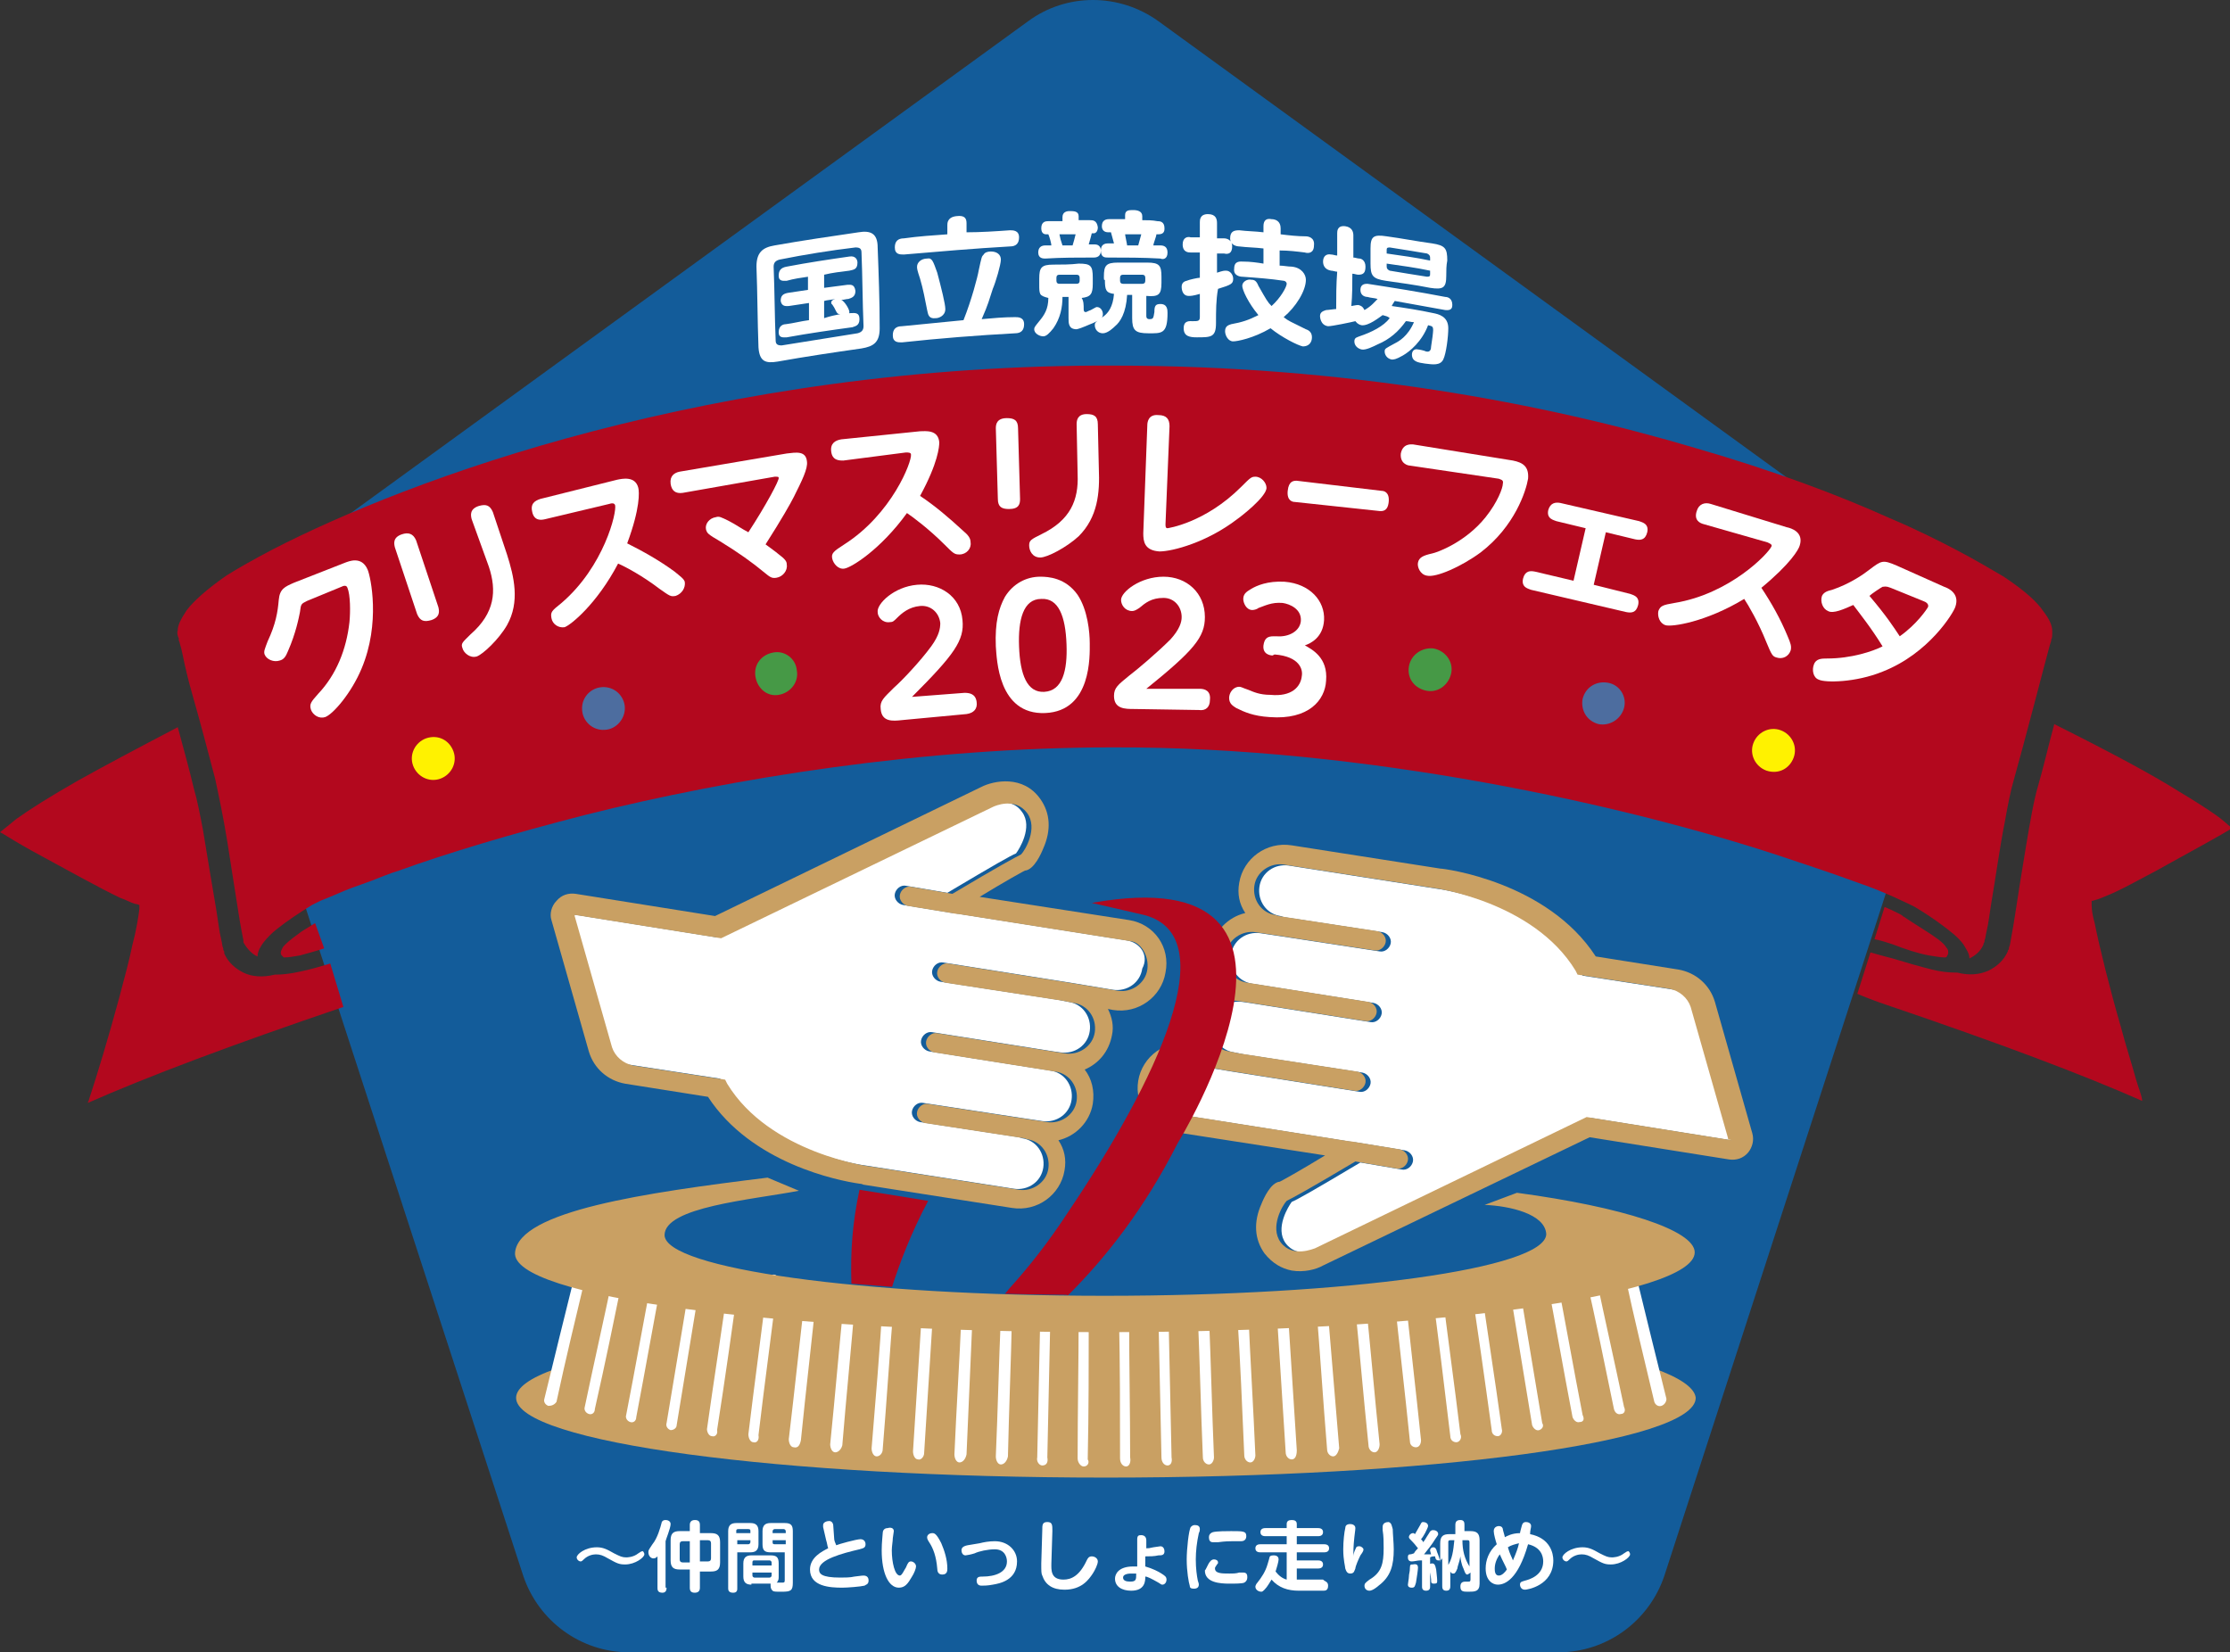<?xml version="1.0" encoding="utf-8"?>
<!-- Generator: Adobe Illustrator 27.9.0, SVG Export Plug-In . SVG Version: 6.00 Build 0)  -->
<svg version="1.1" id="レイヤー_1" xmlns="http://www.w3.org/2000/svg" xmlns:xlink="http://www.w3.org/1999/xlink" x="0px"
	 y="0px" viewBox="0 0 220.8 163.6" style="enable-background:new 0 0 220.8 163.6;" xml:space="preserve">
<rect x="0" y="0" width="220.8" height="163.6" fill="#333333" stroke="none"/>
<style type="text/css">
	.st0{fill:#135C9A;}
	.st1{fill:#FFFFFF;}
	.st2{fill:#B3081E;}
	.st3{fill:#FFF200;}
	.st4{fill:#4D6D9F;}
	.st5{fill:#469946;}
	.st6{fill:#C9A063;}
</style>
<g>
	<path class="st0" d="M101.8,2.1L27.3,56.2c-3.9,2.8-5.5,7.8-4,12.3L51.8,156c1.5,4.5,5.7,7.6,10.5,7.6h92c4.8,0,9-3.1,10.5-7.6
		l28.4-87.5c1.5-4.5-0.1-9.5-4-12.3L114.7,2.1C110.8-0.7,105.6-0.7,101.8,2.1z"/>
	<g>
		<path class="st1" d="M87.1,32.5c0,1.4-0.6,1.8-1.8,2c-2.8,0.4-5.5,0.8-8.3,1.3c-1.2,0.2-1.8,0-1.9-1.4c-0.1-2.7-0.1-5.4-0.2-8
			c0-1.4,0.6-1.9,1.8-2.1c2.8-0.5,5.6-0.9,8.3-1.3c1.2-0.2,1.9,0.1,1.9,1.5C87,27.1,87.1,29.8,87.1,32.5z M85.3,25
			c0-0.4-0.2-0.5-0.6-0.5c-2.5,0.3-5,0.7-7.5,1.2c-0.4,0.1-0.6,0.3-0.6,0.7c0.1,2.4,0.1,4.9,0.2,7.3c0,0.4,0.2,0.5,0.6,0.5
			c2.5-0.4,5-0.8,7.5-1.2c0.4-0.1,0.6-0.3,0.6-0.7C85.4,29.9,85.4,27.4,85.3,25z M84.3,31c0.3,0,0.8-0.1,0.8,0.6
			c0,0.7-0.5,0.7-0.7,0.8c-2.2,0.3-4.3,0.6-6.5,1c-0.3,0-0.8,0.1-0.8-0.5c0-0.7,0.5-0.8,0.7-0.8c0.8-0.1,1.5-0.3,2.3-0.4
			c0-0.6,0-1.1,0-1.7c-0.7,0.1-1.3,0.2-2,0.3c-0.2,0-0.7,0.1-0.8-0.5c0-0.5,0.2-0.7,0.7-0.8c0.7-0.1,1.3-0.2,2-0.3
			c0-0.4,0-0.9,0-1.3c-0.7,0.1-1.4,0.2-2.1,0.4c-0.3,0-0.8,0.1-0.8-0.5c0-0.5,0.2-0.8,0.8-0.9c2.1-0.4,4.1-0.7,6.2-1
			c0.6-0.1,0.8,0.3,0.8,0.6c0,0.7-0.4,0.7-0.8,0.8c-0.8,0.1-1.7,0.2-2.5,0.4c0,0.4,0,0.9,0,1.3c0.8-0.1,1.5-0.2,2.3-0.3
			c0.3,0,0.7-0.1,0.8,0.6c0,0.6-0.4,0.7-0.7,0.8c-0.2,0-0.5,0.1-0.7,0.1c0.3,0.1,0.8,0.9,0.8,1.2c0,0.2-0.2,0.4-0.4,0.5
			C83.9,31,84.1,31,84.3,31z M83.2,31.1c-0.1,0-0.2,0-0.3-0.1c-0.1-0.1-0.3-0.6-0.4-0.7c-0.1-0.2-0.2-0.2-0.2-0.3
			c0-0.2,0.1-0.3,0.4-0.4c-0.4,0.1-0.8,0.1-1.1,0.2c0,0.6,0,1.1,0,1.7C82.2,31.3,82.7,31.2,83.2,31.1z"/>
		<path class="st1" d="M100.5,31.4c0.3,0,0.9,0,0.9,0.7c0,0.6-0.3,0.9-0.9,0.9c-3.7,0.2-7.5,0.5-11.2,0.9c-0.4,0-0.9,0-0.9-0.7
			c0-0.6,0.3-0.9,0.9-0.9c2-0.2,4.1-0.4,6.1-0.6c0.8-2,1.4-4.3,1.5-4.9c0.3-1.4,0.3-1.4,0.5-1.6c0.1-0.2,0.4-0.3,0.7-0.3
			c0.6,0,1,0.3,1,0.8c0,0.5-0.5,2.2-0.8,2.9c-0.4,1.2-0.4,1.4-1.1,3C98.3,31.5,99.4,31.4,100.5,31.4z M100,22.8c0.3,0,0.9,0,0.9,0.7
			c0,0.6-0.3,0.9-0.9,0.9c-3.5,0.2-7,0.5-10.5,0.8c-0.4,0-0.9,0-0.9-0.7c0-0.6,0.3-0.9,0.9-0.9c1.4-0.2,2.9-0.3,4.3-0.4
			c0-0.3,0-0.6,0-0.9c0-0.2,0-0.8,0.9-0.9c0.8-0.1,1,0.2,1,0.7c0,0.3,0,0.6,0,0.9C97.1,23,98.6,22.9,100,22.8z M92.8,27
			c0.4,1.5,0.8,3.1,0.8,3.6c0,0.7-0.7,0.9-0.9,0.9c-0.8,0.1-0.8-0.4-0.9-0.8c-0.2-1-0.4-2.1-0.7-3.1c-0.3-0.9-0.3-1-0.3-1.2
			c0-0.4,0.4-0.8,1-0.8C92.3,25.5,92.4,25.9,92.8,27z"/>
		<path class="st1" d="M107.3,30.6c0,0.1,0,0.3,0.2,0.3c0.1,0,0.2-0.1,0.5-0.2c0.4-0.2,0.5-0.3,0.6-0.3c0.4,0,0.6,0.4,0.6,0.7
			c0,0.3-0.1,0.5-1,0.9c-0.3,0.1-1.1,0.5-1.6,0.6c-0.8,0-0.8-0.6-0.8-1.1c0-0.7,0-1.4,0-2.1c-0.2,0-0.4,0-0.6,0c0,1-0.2,2.1-0.9,3.1
			c-0.4,0.5-0.7,0.8-1,0.8c-0.4,0-0.9-0.3-0.9-0.7c0-0.2,0.1-0.3,0.5-0.8c0.5-0.6,0.9-1.2,0.9-2.3c-0.4-0.1-0.7-0.2-0.8-0.4
			c-0.1-0.2-0.1-0.5-0.1-0.9c0-0.2,0-0.4,0-0.6c0-1.1,0.2-1.4,1.4-1.4c0.8,0,1.7,0,2.5-0.1c1.2,0,1.4,0.2,1.4,1.4c0,0.2,0,0.4,0,0.6
			c0,1-0.2,1.3-1.1,1.4C107.3,29.8,107.3,30.2,107.3,30.6z M107.9,21.8c0.3,0,0.7,0,0.8,0.7c0,0.4-0.2,0.6-0.4,0.6
			c-0.1,0-0.2,0-0.2,0c0,0-0.2,0.8-0.3,1.1c0.2,0,0.4,0,0.6,0c0.5,0,0.6,0.4,0.6,0.6c0,0.6-0.4,0.7-0.7,0.7c-1.6,0-3.2,0-4.8,0.1
			c-0.2,0-0.7,0-0.7-0.6c0-0.5,0.3-0.7,0.7-0.7c0.2,0,0.4,0,0.6,0c0-0.2-0.2-0.9-0.3-1.1c-0.1,0-0.1,0-0.2,0c-0.1,0-0.5,0-0.5-0.6
			c0-0.7,0.5-0.7,0.7-0.7c0.5,0,0.9,0,1.4,0c0-0.1,0-0.3,0-0.4c0-0.5,0.4-0.6,0.7-0.6c0.4,0,0.9,0,0.9,0.5c0,0.1,0,0.3,0,0.4
			C106.9,21.8,107.4,21.8,107.9,21.8z M106.9,27.5c0-0.2-0.1-0.3-0.3-0.3c-0.6,0-1.1,0-1.7,0c-0.2,0-0.3,0.1-0.3,0.3
			c0,0.1,0,0.2,0,0.3c0,0.2,0.1,0.3,0.3,0.3c0.6,0,1.1,0,1.7,0c0.2,0,0.3-0.1,0.3-0.3C106.9,27.7,106.9,27.6,106.9,27.5z
			 M106.2,24.3c0.1-0.3,0.2-0.7,0.3-1.1c-0.5,0-1,0-1.6,0c0.1,0.5,0.1,0.5,0.3,1.1C105.5,24.3,105.9,24.3,106.2,24.3z M109.3,27.4
			c0-1.1,0.2-1.4,1.4-1.4c1,0,1.9,0,2.9,0c1.2,0,1.4,0.3,1.4,1.4c0,0.2,0,0.4,0,0.6c0,1.2-0.3,1.4-1.5,1.3c0,0.7,0,1.3,0,2
			c0,0.2,0.1,0.3,0.3,0.3c0.4,0,0.4-0.1,0.5-0.7c0-0.6,0.1-0.8,0.6-0.8c0.7,0,0.7,0.6,0.7,0.9c0,2.1-0.6,2-1.9,2
			c-1.3,0-1.6-0.3-1.6-1.5c0-0.8,0-1.5,0-2.3c-0.2,0-0.4,0-0.5,0c-0.1,1.8-0.7,2.7-1.2,3.1c-0.1,0.1-0.7,0.7-1.2,0.7
			c-0.5,0-0.8-0.4-0.8-0.8c0-0.3,0.1-0.3,0.9-0.9c0.4-0.3,0.9-0.9,1-2.2c-0.8-0.1-0.9-0.4-0.9-1.4C109.3,27.8,109.3,27.6,109.3,27.4
			z M114.6,21.9c0.2,0,0.7,0,0.7,0.7c0,0.2,0,0.6-0.6,0.6c-0.1,0-0.1,0-0.2,0c0,0.2-0.3,0.9-0.3,1.1c0.2,0,0.5,0,0.7,0
			c0.3,0,0.7,0.1,0.7,0.7c0,0.7-0.5,0.7-0.7,0.6c-1.7-0.1-3.5-0.1-5.2-0.1c-0.3,0-0.7,0-0.7-0.7c0-0.3,0.1-0.7,0.7-0.7
			c0.2,0,0.4,0,0.6,0c-0.1-0.4-0.2-0.7-0.3-1.1c-0.1,0-0.2,0-0.3,0c-0.2,0-0.6-0.1-0.6-0.6c0-0.6,0.4-0.7,0.7-0.7c0.5,0,1.1,0,1.6,0
			c0-0.1,0-0.3,0-0.4c0-0.5,0.4-0.5,0.8-0.5c0.4,0,0.9,0.1,0.9,0.6c0,0.1,0,0.3,0,0.4C113.6,21.8,114.1,21.8,114.6,21.9z
			 M111.2,27.2c-0.2,0-0.3,0.1-0.3,0.3c0,0.1,0,0.2,0,0.3c0,0.2,0.1,0.3,0.3,0.3c0.6,0,1.3,0,1.9,0c0.2,0,0.3-0.1,0.3-0.3
			c0-0.1,0-0.2,0-0.3c0-0.2-0.1-0.3-0.3-0.3C112.5,27.2,111.8,27.2,111.2,27.2z M112.7,24.3c0.1-0.3,0.2-0.8,0.3-1.1
			c-0.5,0-1.1,0-1.6,0c0,0.1,0.2,1,0.2,1.1C112,24.3,112.4,24.3,112.7,24.3z"/>
		<path class="st1" d="M120.4,32c0,1.4-0.5,1.4-1.9,1.4c-0.7,0-1.3-0.1-1.3-0.9c0-0.8,0.6-0.7,0.9-0.7c0.5,0,0.7,0,0.7-0.4
			c0-0.8,0-1.5,0-2.3c-0.7,0.2-0.9,0.2-1.1,0.2c-0.6,0-0.7-0.6-0.7-0.9c0-0.1,0-0.5,0.5-0.6c0.2-0.1,1.1-0.3,1.3-0.3
			c0-0.8,0-1.6,0-2.5c-0.3,0-0.6,0-0.9,0c-0.2,0-0.8,0-0.8-0.8c0-0.7,0.5-0.8,0.8-0.7c0.3,0,0.6,0,0.9,0c0-0.5,0-1,0-1.5
			c0-0.2,0-0.8,0.8-0.8c0.8,0,0.9,0.5,0.9,0.9c0,0.5,0,1,0,1.5c0.2,0,0.4,0,0.7,0c0.2,0,0.8,0.1,0.8,0.8c0,0.7-0.4,0.8-0.8,0.7
			c-0.2,0-0.4,0-0.7,0c0,0.6,0,1.3,0,1.9c0.6-0.2,0.7-0.2,0.9-0.2c0.4,0,0.7,0.4,0.7,0.8c0,0.5-0.2,0.6-1.5,1
			C120.4,29.7,120.4,30.8,120.4,32z M123,27.4c-0.2,0-0.9-0.1-0.8-0.8c0-0.8,0.6-0.7,0.9-0.7c0.7,0,1.4,0.1,2,0.2c0-0.5,0-1,0-1.5
			c-0.8-0.1-1.6-0.1-2.4-0.2c-0.2,0-0.9-0.1-0.9-0.8c0-0.7,0.4-0.8,0.9-0.8c0.8,0.1,1.6,0.1,2.4,0.2c0-0.2,0-0.4,0-0.6
			c0-0.6,0.3-0.8,0.8-0.7c0.4,0,0.9,0.2,0.9,0.9c0,0.2,0,0.4,0,0.6c0.8,0.1,1.7,0.2,2.5,0.2c0.2,0,0.9,0.1,0.8,0.9
			c0,0.8-0.6,0.8-0.9,0.7c-0.8-0.1-1.6-0.2-2.5-0.2c0,0.5,0,1,0,1.5c0.4,0,0.8,0.1,1.2,0.1c1,0.1,1.4,0.8,1.4,1.3
			c0,1.1-1,2.7-2.2,3.7c0.5,0.4,0.6,0.4,2.2,1.2c0.3,0.1,0.6,0.3,0.6,0.8c0,0.5-0.3,0.9-0.9,0.9c-0.5-0.1-2.1-0.9-3.2-1.8
			c-1.7,1-3.3,1.3-3.7,1.3c-0.5,0-0.8-0.6-0.8-1c0-0.5,0.3-0.6,0.6-0.7c1.1-0.2,1.7-0.4,2.7-0.9c-1-1.2-1.6-2.5-1.6-2.9
			c0-0.4,0.5-0.7,0.9-0.6c0.3,0,0.5,0.1,0.7,0.6c0.8,1.4,0.9,1.6,1.3,2c0.9-0.8,1.5-1.9,1.5-2.2c0-0.2-0.2-0.3-0.3-0.3
			C125.8,27.6,124.4,27.5,123,27.4z"/>
		<path class="st1" d="M136.9,31.2c-0.3,0.2-1.4,1.1-2.1,1c-0.4-0.1-0.5-0.3-0.6-0.4c-0.4,0.1-2.3,0.5-2.7,0.5c-0.8-0.1-0.8-1-0.8-1
			c0-0.4,0.3-0.5,0.6-0.6c0.2,0,0.8-0.1,1-0.1c0-1.2,0-2.4,0.1-3.7c-0.2,0-0.4-0.1-0.6-0.1c-0.6-0.1-0.8-0.5-0.8-0.9
			c0-0.5,0.3-0.8,0.8-0.7c0.2,0,0.4,0.1,0.6,0.1c0-0.7,0-1.5,0-2.2c0-0.2,0-0.8,0.8-0.7c0.7,0.1,0.8,0.6,0.8,0.9c0,0.7,0,1.5,0,2.2
			c0.2,0,0.4,0.1,0.6,0.1c0.2,0,0.6,0.2,0.6,0.8c0,0.6-0.2,0.8-0.7,0.8c-0.2,0-0.4-0.1-0.6-0.1c0,1.1,0,2.1-0.1,3.2
			c0.5-0.1,0.6-0.1,0.7-0.1c0.4,0.1,0.5,0.3,0.6,0.5c0.7-0.4,1-0.8,1.3-1.1c-0.3-0.1-0.7-0.1-1-0.2c-0.2,0-0.7-0.1-0.7-0.7
			c0-0.6,0.5-0.6,0.7-0.6c2.6,0.4,5.1,0.8,7.7,1.3c0.2,0,0.7,0.1,0.7,0.8c0,0.6-0.5,0.5-0.7,0.5c-1.7-0.3-3.3-0.6-5-0.9
			c-0.2,0.3-0.2,0.3-0.3,0.5c1.4,0.2,2.7,0.4,4.1,0.7c0.5,0.1,1.5,0.3,1.5,1.5c0,0.8-0.2,2.5-0.5,3.1c-0.3,0.6-1,0.5-1.8,0.4
			c-0.7-0.1-1.3-0.2-1.3-0.9c0-0.3,0.2-0.6,0.6-0.5c0.1,0,0.6,0.1,0.8,0.2c0.4,0.1,0.5-0.2,0.5-0.5c0.1-0.6,0.2-1.4,0.2-1.6
			c0-0.4-0.1-0.4-0.5-0.5c-0.6,1.6-1.8,2.6-2.5,3c-0.7,0.4-0.9,0.4-1.1,0.4c-0.5-0.1-0.7-0.5-0.7-0.8c0-0.3,0.1-0.3,1-0.8
			c0.4-0.2,1.3-0.7,1.9-2.1c-0.3,0-0.5-0.1-0.8-0.1c-0.7,1-1.6,1.8-2.8,2.3c-0.4,0.2-1.2,0.6-1.6,0.5c-0.4-0.1-0.7-0.4-0.7-0.8
			c0-0.4,0.3-0.4,0.5-0.5c1.2-0.4,2.4-1,3-1.8C137.4,31.3,137.2,31.3,136.9,31.2z M143.2,27.3c0,1.2-0.3,1.4-1.6,1.2
			c-1.5-0.3-3-0.5-4.4-0.7c-1.3-0.2-1.5-0.5-1.5-1.7c0-0.5,0-1,0-1.5c0-1.2,0.3-1.4,1.6-1.2c1.5,0.2,3,0.5,4.5,0.7
			c1.3,0.2,1.5,0.5,1.5,1.7C143.2,26.3,143.2,26.8,143.2,27.3z M141.6,25.8c0-0.1,0-0.2,0-0.3c0-0.2-0.1-0.3-0.3-0.4
			c-1.2-0.2-2.4-0.4-3.7-0.6c-0.3,0-0.3,0.1-0.3,0.3c0,0.1,0,0.2,0,0.3C138.7,25.3,140.2,25.5,141.6,25.8z M141.6,26.8
			c-1.4-0.3-2.9-0.5-4.3-0.7c0,0.1,0,0.2,0,0.3c0,0.2,0.1,0.3,0.3,0.4c1.2,0.2,2.4,0.4,3.7,0.6c0.3,0,0.3-0.1,0.3-0.3
			C141.6,27,141.6,26.9,141.6,26.8z"/>
	</g>
	<g>
		<path class="st1" d="M63.8,153.9c0,0.3-0.9,1-1.9,1c-0.6,0-0.8-0.1-1.7-0.6c-0.5-0.3-0.8-0.4-1.2-0.4c-0.3,0-0.8,0.1-1.2,0.5
			c-0.1,0.1-0.2,0.2-0.3,0.2c-0.2,0-0.4-0.2-0.4-0.4c0-0.3,0.8-1,2-1c0.6,0,1,0.2,1.7,0.6c0.6,0.3,0.8,0.4,1.2,0.4
			c0.1,0,0.7,0,1.2-0.4c0.3-0.2,0.3-0.2,0.4-0.2C63.6,153.5,63.8,153.7,63.8,153.9z"/>
		<path class="st1" d="M66,157.2c0,0.1,0,0.5-0.4,0.5c-0.5,0-0.5-0.3-0.5-0.5v-3.1c-0.1,0.1-0.2,0.2-0.4,0.2c-0.3,0-0.5-0.3-0.5-0.6
			c0-0.2,0-0.2,0.4-0.8c0.5-0.6,0.8-1.7,0.9-2.1c0-0.1,0.1-0.3,0.4-0.3c0.2,0,0.5,0.1,0.5,0.4c0,0.4-0.5,1.6-0.5,1.7V157.2z
			 M69.3,157.2c0,0.1,0,0.5-0.5,0.5c-0.4,0-0.5-0.2-0.5-0.5v-1.8h-1c-0.6,0-0.9-0.2-0.9-0.9v-2c0-0.7,0.3-0.9,0.9-0.9h1V151
			c0-0.1,0-0.5,0.5-0.5c0.4,0,0.5,0.2,0.5,0.5v0.8h1.1c0.6,0,0.9,0.2,0.9,0.9v2c0,0.7-0.3,0.9-0.9,0.9h-1.1V157.2z M68.3,154.6v-2
			h-0.7c-0.2,0-0.3,0.1-0.3,0.3v1.5c0,0.2,0.1,0.3,0.3,0.3H68.3z M69.3,154.6h0.8c0.2,0,0.3-0.1,0.3-0.3v-1.5c0-0.2-0.1-0.3-0.3-0.3
			h-0.8V154.6z"/>
		<path class="st1" d="M73,157.3c0,0.1,0,0.4-0.4,0.4c-0.4,0-0.5-0.2-0.5-0.4v-5.7c0-0.6,0.3-0.8,0.8-0.8h1.4c0.5,0,0.8,0.2,0.8,0.8
			v1.3c0,0.6-0.3,0.8-0.8,0.8H73V157.3z M74.3,151.8v-0.2c0-0.1,0-0.2-0.2-0.2h-1c-0.2,0-0.2,0.1-0.2,0.2v0.2H74.3z M73,152.5v0.4
			h1.1c0.1,0,0.2-0.1,0.2-0.2v-0.2H73z M74.4,156.9c-0.5,0-0.8-0.2-0.8-0.8v-1.3c0-0.6,0.3-0.8,0.8-0.8h1.9c0.6,0,0.8,0.2,0.8,0.8
			v1.3c0,0.2,0,0.4-0.2,0.6c0.2,0,0.4,0,0.5,0c0.2,0,0.3,0,0.3-0.2v-2.8h-1.4c-0.6,0-0.8-0.2-0.8-0.8v-1.3c0-0.6,0.3-0.8,0.8-0.8
			h1.4c0.6,0,0.8,0.2,0.8,0.8v5.1c0,0.8-0.2,0.9-1.1,0.9c-0.6,0-0.8,0-0.9-0.1c-0.1-0.1-0.2-0.2-0.2-0.5c0-0.1,0-0.2,0-0.2
			c-0.1,0-0.1,0-0.2,0H74.4z M74.5,155h1.9v-0.3c0-0.1-0.1-0.2-0.2-0.2h-1.5c-0.1,0-0.2,0-0.2,0.2V155z M74.5,155.7v0.3
			c0,0.1,0.1,0.2,0.2,0.2h1.5c0.1,0,0.2-0.1,0.2-0.2v-0.3H74.5z M76.5,151.8h1.3v-0.2c0-0.1-0.1-0.2-0.2-0.2h-0.9
			c-0.1,0-0.2,0.1-0.2,0.2V151.8z M77.8,152.5h-1.3v0.2c0,0.1,0,0.2,0.2,0.2h1.1V152.5z"/>
		<path class="st1" d="M82.6,152.4c0,0.1,0.1,0.4,0.2,0.6c0.2-0.1,2-0.6,2.4-0.6c0.3,0,0.5,0.2,0.5,0.5c0,0.4-0.3,0.4-0.6,0.5
			c-1.7,0.4-4,1-4,2c0,0.4,0.2,0.8,2.1,0.8c0.4,0,1,0,1.4-0.1c0.1,0,0.7-0.1,0.9-0.1c0.5,0,0.5,0.4,0.5,0.5c0,0.4-0.3,0.4-0.4,0.5
			c-0.4,0.1-1.7,0.2-2.2,0.2c-1.2,0-3.2-0.1-3.2-1.8c0-1.2,1.2-1.8,1.8-2.1c-0.1-0.3-0.1-0.5-0.2-0.8l-0.3-1.3c0-0.1,0-0.1,0-0.2
			c0-0.3,0.4-0.4,0.6-0.4c0.3,0,0.4,0.3,0.4,0.4L82.6,152.4z"/>
		<path class="st1" d="M88.5,151.6c0,0.1-0.1,0.6-0.1,0.7c0,0.3-0.1,0.8-0.1,1.2c0,1.2,0.3,2.5,0.8,2.5c0.2,0,0.4-0.5,0.6-0.8
			c0.2-0.5,0.3-0.6,0.5-0.6c0.2,0,0.5,0.2,0.5,0.5c0,0.2-0.2,0.7-0.4,1c-0.4,0.7-0.7,1.1-1.3,1.1c-1,0-1.7-1.4-1.7-3.7
			c0-0.8,0.1-1.5,0.1-1.7c0-0.2,0.1-0.5,0.5-0.5C88.2,151.2,88.5,151.3,88.5,151.6z M93.2,152.8c0.3,0.7,0.6,1.6,0.6,2.5
			c0,0.2,0,0.6-0.5,0.6c-0.4,0-0.5-0.3-0.5-0.6c-0.1-1.2-0.4-2-0.8-2.6c-0.2-0.3-0.2-0.4-0.2-0.5c0-0.2,0.2-0.4,0.5-0.4
			C92.5,151.8,92.7,151.8,93.2,152.8z"/>
		<path class="st1" d="M97,152.8c0.4-0.1,0.9-0.2,1.5-0.2c1.3,0,2.2,0.9,2.2,2c0,1.9-1.8,2.2-2.4,2.3c-0.5,0.1-0.9,0.1-1.1,0.1
			c-0.1,0-0.5,0-0.5-0.5c0-0.4,0.3-0.4,0.6-0.4c1.2,0,2.4-0.4,2.4-1.5c0-0.4-0.2-1.2-1.2-1.2c-0.7,0-1.6,0.2-2,0.4
			c-0.3,0.1-0.8,0.2-0.9,0.2c-0.3,0-0.4-0.3-0.4-0.5c0-0.2,0.1-0.4,0.6-0.5L97,152.8z"/>
		<path class="st1" d="M103.2,151.5c0-0.5,0-0.8,0.5-0.8c0.5,0,0.5,0.3,0.5,0.9l-0.1,3.2c0,0.6-0.1,1.6,1.2,1.6
			c0.8,0,1.6-0.4,2.3-1.9c0.1-0.2,0.2-0.4,0.5-0.4c0.3,0,0.6,0.2,0.6,0.5c0,0.3-0.3,0.9-0.5,1.2c-0.4,0.6-1.1,1.6-2.8,1.6
			c-1.2,0-1.9-0.5-2.2-1.4c-0.1-0.2-0.1-0.4-0.1-1.2L103.2,151.5z"/>
		<path class="st1" d="M113.4,155.1c0.7,0.2,1.3,0.5,1.6,0.7c0.3,0.2,0.5,0.3,0.5,0.6c0,0.3-0.2,0.5-0.4,0.5c-0.1,0-0.1,0-0.4-0.2
			c-0.7-0.4-1.1-0.6-1.3-0.6c0,0.4,0,1.4-1.4,1.4c-0.9,0-1.6-0.4-1.6-1.2c0-0.4,0.3-1.2,1.8-1.2c0.2,0,0.3,0,0.4,0l0-2.7
			c0-0.4,0.2-0.4,0.4-0.4c0.4,0,0.5,0.3,0.5,0.5l0,0.8c0.2,0,0.3,0,0.7-0.1c0.1,0,0.6-0.1,0.7-0.1c0.3,0,0.4,0.3,0.4,0.5
			c0,0.4-0.3,0.4-0.6,0.4c-0.4,0.1-0.9,0.1-1.3,0.1V155.1z M112,155.8c-0.1,0-0.8,0-0.8,0.4c0,0.3,0.3,0.4,0.7,0.4
			c0.6,0,0.6-0.2,0.6-0.8C112.3,155.8,112.1,155.8,112,155.8z"/>
		<path class="st1" d="M117.9,151.2c0.1-0.1,0.2-0.2,0.4-0.2c0.3,0,0.5,0.1,0.5,0.4c0,0.1,0,0.2-0.1,0.4c-0.2,0.9-0.3,1.8-0.3,2.6
			c0,0.9,0.1,1.6,0.2,2.1c0.1,0.3,0.1,0.3,0.1,0.4c0,0.4-0.4,0.4-0.5,0.4c-0.3,0-0.4-0.1-0.4-0.3c-0.1-0.3-0.3-1.4-0.3-2.6
			C117.5,153.4,117.7,151.5,117.9,151.2z M120.2,154.4c0.2,0,0.4,0.1,0.4,0.3c0,0.1,0,0.1-0.1,0.2c-0.2,0.3-0.2,0.3-0.2,0.4
			c0,0.5,0.7,0.5,1.4,0.5c0.4,0,0.7,0,1-0.1c0.3,0,0.3,0,0.4,0c0.4,0,0.4,0.3,0.4,0.5c0,0.2-0.1,0.4-0.3,0.5
			c-0.2,0.1-0.9,0.1-1.5,0.1c-0.9,0-2.4-0.1-2.4-1.3C119.5,155.3,119.7,154.4,120.2,154.4z M122.9,152.6c-0.1,0-0.8,0-0.9,0
			c-0.2,0-0.7,0-1.4,0.1c0,0-0.4,0-0.5,0c-0.3,0-0.4-0.2-0.4-0.5c0-0.2,0.1-0.4,0.4-0.5c0.4-0.1,1.4-0.1,1.8-0.1
			c1.2,0,1.5,0,1.5,0.5C123.4,152.5,123.1,152.6,122.9,152.6z"/>
		<path class="st1" d="M131.5,157c0,0.5-0.3,0.5-0.5,0.5h-2.4c-1.1,0-2-0.3-2.7-1.1c-0.2,0.3-0.4,0.7-0.7,1
			c-0.1,0.1-0.2,0.2-0.3,0.2c-0.3,0-0.6-0.2-0.6-0.5c0-0.1,0.1-0.3,0.2-0.4c0.4-0.5,0.8-1.1,1-1.8c0.1-0.3,0.2-0.7,0.2-0.7
			c0-0.1,0.1-0.2,0.4-0.2c0.1,0,0.5,0,0.5,0.4c0,0.2-0.2,0.9-0.3,1.2c0.3,0.4,0.7,0.7,1.1,0.8v-2.7h-2.6c-0.1,0-0.5,0-0.5-0.4
			c0-0.4,0.4-0.4,0.5-0.4h2.6v-0.8h-2.1c-0.1,0-0.5,0-0.5-0.4s0.4-0.4,0.5-0.4h2.1v-0.4c0-0.3,0.2-0.4,0.5-0.4
			c0.3,0,0.5,0.1,0.5,0.4v0.4h2.1c0.1,0,0.5,0,0.5,0.4s-0.4,0.4-0.5,0.4h-2.1v0.8h2.7c0.1,0,0.5,0,0.5,0.4c0,0.4-0.4,0.4-0.5,0.4
			h-2.7v0.8h2.1c0.1,0,0.5,0,0.5,0.4c0,0.4-0.4,0.4-0.5,0.4h-2.1v1.1h2.6C131.2,156.6,131.5,156.6,131.5,157z"/>
		<path class="st1" d="M134.2,153.4c0.1-0.3,0.2-0.3,0.4-0.3c0.2,0,0.4,0.2,0.4,0.3c0,0.1,0,0.2-0.3,0.6c-0.2,0.4-0.5,1.1-0.5,1.3
			c-0.1,0.2-0.1,0.5-0.5,0.5c-0.3,0-0.4-0.2-0.5-0.5c0-0.2-0.2-0.8-0.2-1.9c0-0.8,0.1-1.7,0.2-2.1c0-0.2,0.1-0.4,0.5-0.4
			c0.2,0,0.5,0.1,0.5,0.4c0,0.2-0.1,0.8-0.1,0.9c-0.1,0.9-0.1,1.5-0.1,1.9C134,153.9,134.1,153.6,134.2,153.4z M137.9,151.4
			c0,0.4,0.1,1.4,0.1,2c0,1.6-0.3,2.7-1.5,3.6c-0.1,0.1-0.6,0.5-0.9,0.5c-0.3,0-0.5-0.2-0.5-0.5c0-0.2,0.1-0.3,0.5-0.6
			c1.2-0.7,1.4-1.6,1.4-3.1c0-0.6,0-1.2-0.1-1.8c0-0.2,0-0.2,0-0.3c0-0.1,0-0.5,0.6-0.5C137.8,150.8,137.8,151.1,137.9,151.4z"/>
		<path class="st1" d="M140.6,154.5c-0.2,0-0.6,0.1-0.8,0.1c-0.1,0-0.4,0-0.4-0.4c0-0.1,0-0.3,0.2-0.3c0.1,0,0.1,0,0.4-0.1
			c0.1-0.2,0.3-0.4,0.4-0.5c-0.1-0.1-0.3-0.4-0.5-0.6c-0.3-0.3-0.4-0.4-0.4-0.5c0-0.2,0.2-0.4,0.4-0.4c0.1,0,0.1,0,0.2,0.1
			c0.1-0.2,0.3-0.5,0.4-0.7c0.2-0.3,0.2-0.5,0.4-0.5c0.2,0,0.5,0.1,0.5,0.4c0,0.1-0.2,0.5-0.3,0.7c-0.1,0.2-0.3,0.5-0.4,0.6
			c0.1,0.1,0.2,0.2,0.2,0.3c0.2-0.2,0.2-0.3,0.6-0.9c0.1-0.2,0.2-0.3,0.4-0.3c0.2,0,0.5,0.1,0.5,0.4c0,0.1-0.1,0.2-0.3,0.5
			c-0.3,0.5-0.7,1-1.1,1.5c0.2,0,0.5,0,0.7,0c-0.1-0.3-0.1-0.4-0.1-0.4c0-0.2,0.2-0.3,0.3-0.3c0.2,0,0.3,0.1,0.4,0.5
			c0.1,0.2,0.3,0.8,0.3,1v-1.9c0-0.7,0.3-0.9,0.9-0.9h0.6V151c0-0.3,0.1-0.5,0.5-0.5c0.4,0,0.4,0.3,0.4,0.5v0.6h0.6
			c0.6,0,0.9,0.2,0.9,0.9v4.3c0,0.8-0.5,0.8-1.1,0.8c-0.5,0-0.8,0-0.8-0.5c0-0.3,0.1-0.5,0.5-0.5c0,0,0.3,0,0.3,0
			c0.1,0,0.2,0,0.2-0.2v-0.7c-0.1,0.1-0.3,0.2-0.3,0.2c-0.1,0-0.2,0-0.4-0.6c-0.2-0.4-0.3-1-0.3-1.2c-0.1,0.6-0.3,1-0.3,1.2
			c-0.2,0.5-0.3,0.5-0.4,0.5c-0.1,0-0.2,0-0.3-0.2v1.4c0,0.2,0,0.5-0.4,0.5c-0.4,0-0.4-0.3-0.4-0.5v-2.8c0,0.3-0.3,0.3-0.4,0.3
			c-0.2,0-0.3-0.2-0.3-0.4c-0.3,0-0.3,0-0.5,0.1v2.9c0,0.1,0,0.4-0.4,0.4c-0.4,0-0.4-0.3-0.4-0.4V154.5z M140.4,155.2
			c0,0.2-0.1,0.9-0.2,1.5c-0.1,0.3-0.1,0.5-0.4,0.5c-0.1,0-0.4,0-0.4-0.3c0-0.1,0.1-0.6,0.1-0.8c0-0.3,0.1-0.4,0.1-0.9
			c0-0.3,0.1-0.3,0.3-0.3C140.3,154.8,140.4,155,140.4,155.2z M142.2,155.4c0,0.1,0.1,0.8,0.1,1.1c0,0.2,0,0.3-0.3,0.3
			c-0.3,0-0.3-0.1-0.3-0.4c0-0.2-0.2-1.3-0.2-1.3c0-0.1,0-0.3,0.3-0.3C142,154.8,142.1,154.9,142.2,155.4z M143.3,155.1
			c0.5-0.7,0.6-1.6,0.7-2.6h-0.4c-0.2,0-0.2,0.1-0.2,0.2V155.1z M144.8,152.5c0,1,0.2,1.8,0.7,2.6v-2.4c0-0.2-0.1-0.2-0.2-0.2H144.8
			z"/>
		<path class="st1" d="M148.3,156.9c-0.5,0-1.2-0.4-1.2-1.6c0-0.8,0.3-1.7,1.1-2.4c-0.1-0.3-0.3-1-0.3-1.3c0-0.5,0.5-0.5,0.5-0.5
			c0.3,0,0.4,0.2,0.4,0.3c0,0.1,0.2,0.7,0.2,0.8c0.2-0.1,0.7-0.4,1.5-0.4c0-0.1,0.2-0.8,0.2-0.8c0.1-0.3,0.3-0.3,0.4-0.3
			c0.2,0,0.5,0.1,0.5,0.4c0,0.2-0.1,0.4-0.1,0.8c2,0.4,2.3,1.9,2.3,2.6c0,2.5-2.6,2.9-2.8,2.9c-0.5,0-0.5-0.5-0.5-0.5
			c0-0.3,0.2-0.3,0.5-0.4c0.4-0.1,1.8-0.5,1.8-1.9c0-0.5-0.2-1.4-1.5-1.7C150.3,156.4,149,156.9,148.3,156.9z M148.5,153.9
			c-0.3,0.4-0.5,0.9-0.5,1.4c0,0.2,0,0.7,0.4,0.7c0.3,0,0.6-0.3,0.8-0.6C149.1,155.1,148.8,154.6,148.5,153.9z M149.3,153.2
			c0.2,0.7,0.4,1,0.5,1.3c0.3-0.7,0.5-1.2,0.6-1.7C150,152.9,149.6,153,149.3,153.2z"/>
		<path class="st1" d="M161.4,153.9c0,0.3-0.9,1-1.9,1c-0.6,0-0.8-0.1-1.7-0.6c-0.5-0.3-0.8-0.4-1.2-0.4c-0.3,0-0.8,0.1-1.2,0.5
			c-0.1,0.1-0.2,0.2-0.3,0.2c-0.2,0-0.4-0.2-0.4-0.4c0-0.3,0.8-1,2-1c0.6,0,1,0.2,1.7,0.6c0.6,0.3,0.8,0.4,1.2,0.4
			c0.1,0,0.7,0,1.2-0.4c0.3-0.2,0.3-0.2,0.4-0.2C161.2,153.5,161.4,153.7,161.4,153.9z"/>
	</g>
	<g>
		<g>
			<path class="st2" d="M34,99.7c-11.2,3.8-19.4,6.9-25.3,9.5c0-0.1,0.1-0.2,0.1-0.3c0.8-2.4,2-6.4,3-10.1c0.5-1.9,1-3.7,1.3-5.2
				c0.4-1.5,0.6-2.8,0.7-3.6c0-0.1,0-0.2,0-0.4c-0.1,0-0.2-0.1-0.4-0.1c-0.4-0.1-0.9-0.4-1.5-0.6c-2.1-1-5.3-2.8-7.9-4.2
				c-1.3-0.7-2.5-1.4-3.3-1.9c-0.3-0.2-0.5-0.3-0.7-0.4c0.5-0.4,1-0.8,1.6-1.3c1.4-1,3.3-2.2,6.1-3.8c2.5-1.4,5.7-3.1,9.9-5.3
				c0.6,2.2,1.2,4.4,1.6,6.1c0.3,1,0.6,2.5,0.9,4.1c0.4,2.5,0.9,5.4,1.3,7.8c0.2,1.2,0.3,2.2,0.5,3c0.1,0.4,0.1,0.7,0.2,0.9
				c0,0.1,0,0.2,0.1,0.3c0,0,0,0.1,0,0.1c0,0,0,0.1,0,0.1c0.4,0.9,1.1,1.5,1.9,1.9c0.8,0.4,1.9,0.5,3.1,0.2c0,0,0.1,0,0.1,0
				c0.7,0,1.5-0.1,2.4-0.3c1-0.2,2-0.5,3-0.8L34,99.7z M32.1,93.9c-0.9,0.3-1.7,0.5-2.4,0.7c-0.6,0.1-1.1,0.2-1.6,0.2
				c-0.1-0.1-0.2-0.2-0.2-0.2c-0.1-0.1-0.1-0.2-0.1-0.3c0-0.1,0.1-0.3,0.2-0.5c0.2-0.3,0.8-0.8,1.5-1.3c0.5-0.4,0.6-0.4,1.7-1.1
				L32.1,93.9z M35.7,87.6c-0.6,0.2-1.1,0.4-1.6,0.6c-0.7,0.3-1.4,0.6-1.9,0.8c-0.3,0.1-0.5,0.2-0.7,0.3c-0.2,0.1-0.4,0.2-0.6,0.3
				c-1.3,0.8-2.5,1.6-3.5,2.4c-0.5,0.4-0.9,0.8-1.3,1.3c-0.3,0.4-0.6,0.9-0.6,1.4c0,0,0,0,0,0c-0.5-0.2-1-0.7-1.4-1.4
				c0,0,0-0.1,0-0.2c-0.1-0.5-0.3-1.5-0.5-2.8c-0.3-1.9-0.7-4.5-1.1-7c-0.4-2.5-0.9-4.8-1.2-6.2c-0.6-2.3-1.5-5.7-2.3-8.5
				c-0.4-1.4-0.7-2.7-0.9-3.7c-0.1-0.5-0.2-0.9-0.3-1.2c0-0.1-0.1-0.3-0.1-0.3c0,0,0-0.1,0-0.1c0,0,0-0.1,0-0.1c0,0,0,0,0,0
				c-0.1-0.2-0.2-0.5-0.1-0.8c0-0.5,0.3-1.1,0.9-2c0.7-0.9,1.9-2,3.9-3.4c1.1-0.7,2.7-1.6,4.6-2.6c6.6-3.4,17.5-8,31.7-11.7
				c14.2-3.7,31.8-6.6,51.7-6.5c22.8,0,42.5,3.7,57.6,8.2c7.6,2.2,14,4.6,19.1,6.9c2.6,1.1,4.8,2.2,6.7,3.2c1.9,1,3.4,1.9,4.6,2.6
				c2.1,1.4,3.3,2.5,3.9,3.4c0.7,0.9,0.9,1.5,0.9,2c0,0.4,0,0.7-0.1,0.8c0,0,0,0,0,0c0,0,0,0.1,0,0.1c0,0.1-0.1,0.3-0.2,0.7
				c-0.6,2.2-2.4,9.2-3.5,13.1c-0.3,1-0.6,2.5-0.9,4.2c-0.5,2.5-0.9,5.5-1.3,7.8c-0.2,1.2-0.3,2.2-0.5,3c-0.1,0.4-0.1,0.7-0.2,0.9
				c0,0.1,0,0.2-0.1,0.3c0,0,0,0,0,0.1c-0.3,0.7-0.8,1.1-1.4,1.4c0,0,0,0,0,0c0-0.5-0.3-0.9-0.6-1.4c-0.5-0.7-1.3-1.3-2.1-1.9
				c-0.8-0.6-1.7-1.2-2.7-1.8c-0.2-0.1-0.4-0.2-0.6-0.3c-0.4-0.2-0.9-0.4-1.5-0.7c-0.7-0.3-1.6-0.7-2.7-1.1l-1.4-0.5
				c-1.9-0.7-4.3-1.5-7-2.4c-15.1-5-41.1-10.9-66.3-10.8c-18.5,0-37.5,3-52.2,6.7c-7.4,1.9-13.7,3.8-18.4,5.5c-1,0.3-1.9,0.7-2.7,1
				L35.7,87.6z M186.6,89.8c0.5,0.2,0.9,0.4,1.3,0.6c0.2,0.1,0.4,0.2,0.5,0.3c0.1,0.1,0.2,0.1,0.3,0.2c1.2,0.8,2.4,1.5,3.2,2.1
				c0.4,0.3,0.7,0.6,0.8,0.8c0.2,0.2,0.2,0.4,0.2,0.5c0,0.1,0,0.2-0.1,0.3c0,0.1-0.1,0.2-0.2,0.2c-0.4,0-1-0.1-1.6-0.2
				c-1.1-0.2-2.3-0.6-3.6-1.1c-0.6-0.2-1.2-0.4-1.8-0.5L186.6,89.8z M185.2,94.3c0.7,0.2,1.4,0.4,2.2,0.6c1.3,0.4,2.7,0.8,3.9,1.1
				c0.8,0.2,1.6,0.3,2.4,0.3c0,0,0.1,0,0.1,0c1.2,0.3,2.2,0.2,3.1-0.2c0.8-0.4,1.5-1,1.9-1.9c0-0.1,0-0.1,0.1-0.2
				c0-0.1,0-0.2,0.1-0.4c0.1-0.6,0.3-1.6,0.5-2.9c0.3-2,0.7-4.5,1.1-6.9c0.4-2.4,0.8-4.7,1.2-6c0.5-1.7,1-3.9,1.6-6.1
				c5.8,2.9,9.7,5,12.4,6.7c1.5,0.9,2.6,1.6,3.6,2.3c0.6,0.4,1.1,0.9,1.6,1.3c-1.1,0.7-3.7,2.1-6.4,3.6c-1.4,0.8-2.8,1.5-4.1,2.2
				c-0.6,0.3-1.2,0.6-1.7,0.8c-0.5,0.2-0.9,0.4-1.3,0.5c-0.1,0-0.2,0.1-0.4,0.1c0,0.1,0,0.2,0,0.4c0,0.5,0.1,1.1,0.3,1.8
				c0.5,2.5,1.5,6.5,2.6,10.3c0.5,1.9,1.1,3.7,1.5,5.2c0.2,0.7,0.5,1.4,0.6,2c0,0,0,0,0,0.1c-5.9-2.6-14.1-5.7-25.3-9.5
				c-1.2-0.4-2.2-0.8-2.9-1.1L185.2,94.3z"/>
		</g>
		<g>
			<path class="st1" d="M34.2,55.7c0.3-0.1,1.6-0.7,2.2,0.7c0.3,0.7,1.3,5.3-0.6,9.8c-1,2.4-2.8,4.5-3.6,4.8
				c-0.6,0.2-1.2-0.2-1.4-0.7c-0.2-0.6,0-0.8,0.7-1.6c1.8-1.9,2.8-4.4,3.1-7.1c0.1-1,0.1-2.7-0.2-3.4c-0.1-0.3-0.4-0.2-0.6-0.1
				l-3.4,1.4c-0.6,0.3-0.6,0.3-0.7,1.1c-0.1,0.5-0.4,2.1-1.2,3.9c-0.2,0.5-0.4,0.8-0.8,0.9c-0.6,0.2-1.3-0.1-1.5-0.6
				c-0.1-0.3,0-0.5,0.3-1.3c0.8-1.7,1-2.9,1.1-4.1c0.1-1.1,0.6-1.3,1.5-1.7L34.2,55.7z"/>
			<path class="st1" d="M43.4,60.1c0.1,0.4,0.2,1-0.7,1.3c-0.7,0.2-1.1,0.1-1.4-0.6l-2.2-6.6c-0.1-0.4-0.2-1,0.7-1.3
				c0.6-0.2,1.1-0.1,1.4,0.6L43.4,60.1z M46.7,51.4c-0.1-0.4-0.2-1,0.7-1.3c0.7-0.2,1.1-0.1,1.4,0.6l1.4,4.2c0.7,2.2,1.3,4.7,0,7
				c-0.8,1.4-2.4,2.9-3,3.1c-0.7,0.2-1.3-0.4-1.4-0.8c-0.2-0.5,0-0.6,0.8-1.4c2.4-2.1,2.6-4.3,1.8-6.7L46.7,51.4z"/>
			<path class="st1" d="M54,51.4c-0.4,0.1-1.1,0.2-1.3-0.7c-0.2-0.8,0.2-1.1,0.8-1.3l7.6-1.9c0.5-0.1,1.8-0.4,2.1,0.8
				c0.1,0.4,0.2,2-1.1,5.5c1.6,0.8,3.2,1.7,4.7,2.8c0.6,0.5,0.9,0.7,1,1c0.1,0.6-0.3,1.2-0.9,1.4c-0.5,0.1-0.6,0-1.6-0.7
				c-1.7-1.3-3.4-2.2-4.1-2.5c-2.1,4-4.7,6.1-5.3,6.3c-0.6,0.1-1.2-0.3-1.3-0.9c-0.1-0.6,0-0.7,1-1.5c4.2-3.6,5.5-9,5.3-9.7
				c-0.1-0.2-0.3-0.2-0.6-0.1L54,51.4z"/>
			<path class="st1" d="M77.9,44.9c0.9-0.1,1.9-0.3,2,0.8c0.1,0.7-0.5,1.9-1.3,3.5c-0.3,0.6-1.2,2.2-2.8,4.7
				c0.4,0.3,1.1,0.8,1.2,0.9c0.8,0.6,0.9,0.8,0.9,1.1c0.1,0.6-0.4,1.2-1,1.3c-0.5,0.1-0.7-0.1-1.2-0.5c-1.2-1-2.6-2-4.4-3.1
				c-1.2-0.7-1.3-0.8-1.4-1.2c-0.1-0.5,0.3-1.1,1-1.2c0.3-0.1,0.5,0,1.3,0.4c0.6,0.3,1.3,0.8,1.9,1.1c1.7-2.6,3.1-5.2,3-5.4
				c0-0.1-0.1-0.1-0.4-0.1l-9.1,1.6c-0.7,0.1-1.1-0.2-1.2-0.9c-0.1-0.8,0.4-1.1,0.9-1.2L77.9,44.9z"/>
			<path class="st1" d="M83.5,45.6c-0.4,0-1.1,0-1.2-0.9c-0.1-0.8,0.4-1.1,1-1.2l7.8-0.8c0.5,0,1.8-0.2,1.9,1.1c0,0.4-0.1,2-1.9,5.3
				c1.5,1,2.9,2.2,4.2,3.4c0.6,0.5,0.8,0.8,0.8,1.2c0.1,0.6-0.4,1.2-1.1,1.2c-0.5,0-0.6-0.1-1.5-1c-1.5-1.5-3.1-2.7-3.7-3.1
				c-2.6,3.6-5.5,5.4-6.2,5.5c-0.6,0.1-1.1-0.5-1.2-1s0.1-0.7,1.2-1.4c4.7-3,6.7-8.2,6.6-8.9c0-0.2-0.3-0.2-0.5-0.2L83.5,45.6z"/>
			<path class="st1" d="M101,49.4c0,0.5-0.1,1-1.1,1c-0.7,0-1.1-0.2-1.1-1l-0.2-7c0-0.4,0.1-1,1.1-1c0.7,0,1.1,0.2,1.1,1L101,49.4z
				 M106.6,42c0-0.4,0.1-1,1-1c0.7,0,1.1,0.2,1.1,1l0.1,4.4c0.1,2.4-0.1,4.8-2,6.7c-1.2,1.1-3.1,2.1-3.8,2.1c-0.8,0-1.1-0.7-1.1-1.2
				c0-0.5,0.2-0.6,1.2-1.1c2.9-1.4,3.7-3.4,3.6-5.9L106.6,42z"/>
			<path class="st1" d="M115.4,51.9c0,0.2,0,0.4,0.2,0.4c0,0,3.7-0.5,7.3-4.1c0.9-0.9,1-1,1.4-1c0.6,0,1.1,0.6,1.1,1.1
				c0,0.9-2.6,2.9-2.9,3.1c-3,2.3-6.4,3.2-7.7,3.2c-1.5-0.1-1.6-1-1.6-1.8l0.4-10.7c0-0.3,0.1-1.1,1.1-1c0.8,0,1.1,0.4,1.1,1.1
				L115.4,51.9z"/>
			<path class="st1" d="M136.8,48.6c0.2,0,0.8,0.1,0.7,1.1c-0.1,1-0.7,0.9-0.9,0.9l-8.4-0.9c-0.2,0-0.8-0.1-0.7-1.1
				c0.1-1,0.6-1,0.9-1L136.8,48.6z"/>
			<path class="st1" d="M139.6,46.1c-0.2,0-1-0.2-0.9-1.2c0.2-1,1-0.9,1.2-0.9l9.9,1.6c1,0.2,1.6,0.6,1.5,1.8
				c-0.2,1.2-1.3,4.7-4.7,7.3c-1.9,1.4-4.4,2.5-5.3,2.3c-0.7-0.1-1-0.9-0.9-1.3c0.1-0.5,0.5-0.7,1.4-0.9c0.5-0.1,3.3-1.1,5.3-3.6
				c1.2-1.5,1.7-2.9,1.7-3.3c0.1-0.4-0.2-0.4-0.4-0.5L139.6,46.1z"/>
			<path class="st1" d="M161.4,58.8c0.2,0.1,1,0.2,0.8,1.1c-0.2,0.8-0.7,0.8-1.2,0.7l-9.4-2.2c-0.2-0.1-1-0.2-0.8-1.1
				c0.2-0.8,0.7-0.8,1.2-0.7l3.8,0.9l1.2-5.2l-2.9-0.7c-0.2-0.1-1-0.2-0.8-1.1c0.2-0.7,0.7-0.8,1.2-0.7l7.8,1.8
				c0.2,0.1,1,0.2,0.8,1.1c-0.2,0.8-0.7,0.8-1.2,0.7l-2.9-0.7l-1.2,5.2L161.4,58.8z"/>
			<path class="st1" d="M168.7,51.9c-0.4-0.1-1-0.4-0.7-1.3c0.2-0.7,0.8-0.9,1.4-0.7l7.5,2.3c0.5,0.1,1.7,0.5,1.3,1.8
				c-0.1,0.4-0.9,1.8-3.8,4.2c1,1.5,1.9,3.1,2.6,4.8c0.3,0.7,0.4,1,0.3,1.4c-0.2,0.6-0.8,0.9-1.4,0.7c-0.4-0.1-0.5-0.3-1-1.5
				c-0.8-2-1.8-3.7-2.2-4.3c-3.8,2.3-7.2,2.8-7.8,2.6c-0.6-0.2-0.8-0.9-0.7-1.4c0.2-0.5,0.4-0.6,1.6-0.8c5.5-0.9,9.3-4.9,9.6-5.6
				c0.1-0.2-0.2-0.3-0.4-0.4L168.7,51.9z"/>
			<path class="st1" d="M192.5,58.1c0.3,0.1,1.6,0.6,1.1,2c-0.2,0.6-2.6,4.6-7.2,6.4c-2.7,1.1-5.7,1.1-6.3,0.8
				c-0.6-0.2-0.7-1-0.5-1.5c0.2-0.6,0.8-0.6,1.3-0.6c2.4,0,4.5-0.7,5.5-1.2c-1.1-1.8-2.3-3.3-2.9-4.1c-0.9,0.4-2,0.9-2.5,0.6
				c-0.5-0.2-0.8-0.9-0.6-1.5c0.2-0.4,0.6-0.5,1-0.6c1.8-0.6,3.2-1.6,3.7-2c1.2-0.9,1.3-1,2.7-0.4L192.5,58.1z M187.2,58.2
				c-0.5-0.2-0.6-0.1-0.8-0.1c-0.2,0.1-1.1,0.7-1.3,0.9c1.7,2,2.4,3.1,3,4c1.7-1.2,2.7-2.7,2.8-2.9c0.1-0.3-0.2-0.5-0.5-0.6
				L187.2,58.2z"/>
		</g>
		<g>
			<path class="st3" d="M44.9,74.4c0.4,1.1-0.2,2.3-1.3,2.7c-1.1,0.4-2.3-0.2-2.7-1.3c-0.4-1.1,0.2-2.3,1.3-2.7
				C43.4,72.7,44.5,73.3,44.9,74.4z"/>
			<path class="st4" d="M61.8,69.6c0.3,1.1-0.4,2.3-1.5,2.6c-1.2,0.3-2.3-0.4-2.6-1.5c-0.3-1.2,0.4-2.3,1.5-2.6
				C60.4,67.8,61.5,68.5,61.8,69.6z"/>
			<path class="st5" d="M78.9,66.4c0.2,1.1-0.6,2.2-1.8,2.4C76,69,75,68.2,74.8,67c-0.2-1.2,0.6-2.2,1.8-2.4
				C77.7,64.4,78.8,65.2,78.9,66.4z"/>
			<path class="st1" d="M95.5,68.6c0.5,0,1.1,0.1,1.2,0.9c0.1,0.7-0.3,1.1-1,1.2l-6.4,0.6c-0.9,0.1-2,0.2-2.1-1.1
				c-0.1-0.8,0.3-1.1,1.3-2.1c0.8-0.7,2.6-2.6,3.7-4.1c0.8-1.1,0.9-1.8,0.9-2.3c-0.1-1-0.9-1.8-2-1.7c-1.1,0.1-1.8,0.7-2.3,1.2
				c-0.3,0.3-0.4,0.4-0.7,0.4c-0.7,0.1-1.2-0.5-1.2-1c-0.1-0.8,1.6-2.5,3.9-2.7c2.2-0.2,4.3,1.1,4.5,3.5c0.2,2-0.8,3.4-5,7.6
				L95.5,68.6z"/>
			<path class="st1" d="M98.6,64c-0.1-2.4,0.3-3.8,0.9-4.9c0.8-1.3,2.1-2,3.5-2c0.8,0,2.5,0.1,3.7,1.8c1,1.5,1.2,3.7,1.2,4.8
				c0,1.2,0.2,6.7-4.4,6.9C98.8,70.8,98.7,65.2,98.6,64z M105.6,63.8c-0.1-2.8-0.8-4.6-2.5-4.5c-1.8,0-2.3,2.1-2.2,4.7
				c0.1,2.8,0.8,4.6,2.5,4.5C105.2,68.4,105.7,66.4,105.6,63.8z"/>
			<path class="st1" d="M118.8,68.2c0.5,0,1.1,0.2,1,1.1c0,0.7-0.4,1.1-1.1,1l-6.4-0.1c-0.9,0-2,0-2-1.3c0-0.8,0.4-1.1,1.5-2
				c0.8-0.6,2.8-2.3,4.1-3.6c0.9-1,1.1-1.7,1.1-2.2c0-1-0.7-1.9-1.8-1.9c-1.2,0-1.8,0.5-2.4,1c-0.3,0.2-0.5,0.3-0.7,0.3
				c-0.7,0-1.1-0.6-1.1-1.1c0-0.8,1.9-2.3,4.2-2.3c2.3,0,4.1,1.6,4.1,4c0,2-1.1,3.3-5.8,7.1L118.8,68.2z"/>
			<path class="st1" d="M126,64.9c-0.2,0-1-0.1-0.9-1c0.1-0.7,0.4-0.9,1-0.9l0.3,0c1.2,0.1,2.3-0.5,2.4-1.5c0.1-1.2-1.1-1.7-1.8-1.8
				c-1.1-0.1-1.8,0.3-2.4,0.5c-0.1,0.1-0.4,0.2-0.6,0.2c-0.6,0-0.9-0.7-0.9-1.1c0-0.6,0.5-0.8,0.8-1c0.5-0.3,1.6-0.8,3.3-0.7
				c2.5,0.2,4,1.9,3.9,3.8c-0.1,1.7-1.3,2.3-1.9,2.5c0.7,0.4,2.3,1.2,2.1,3.5c-0.1,1.9-1.7,3.9-5.6,3.6c-1.6-0.1-2.5-0.5-3.3-0.9
				c-0.3-0.2-0.7-0.4-0.7-1c0-0.5,0.4-1.1,1-1.1c0.2,0,0.3,0.1,0.9,0.3c0.5,0.2,1.1,0.5,2.2,0.5c2.1,0.2,3-0.8,3.1-1.9
				c0.1-0.6-0.2-1.9-2.7-2.1L126,64.9z"/>
			<path class="st5" d="M143.7,66.6c-0.2,1.1-1.2,2-2.4,1.8s-2-1.2-1.8-2.4c0.2-1.2,1.3-1.9,2.4-1.8
				C143.1,64.4,143.9,65.5,143.7,66.6z"/>
			<path class="st4" d="M160.8,70.1c-0.3,1.1-1.4,1.8-2.5,1.6c-1.2-0.3-1.8-1.4-1.6-2.5c0.3-1.2,1.4-1.8,2.5-1.6
				C160.4,67.8,161.1,69,160.8,70.1z"/>
			<path class="st3" d="M177.6,75c-0.4,1.1-1.5,1.7-2.7,1.3c-1.1-0.4-1.7-1.6-1.3-2.7c0.4-1.1,1.6-1.7,2.7-1.3
				C177.4,72.7,178,73.9,177.6,75z"/>
		</g>
	</g>
	<g>
		<g>
			<path class="st1" d="M171.6,112.8l-3.7-13c-0.3-0.9-1.1-1.7-2.1-1.8l-9.1-1.4l-0.2-0.4c-4.2-6.9-14.1-8.2-14.2-8.2l-14.7-2.3
				c-1.4-0.2-2.7,0.7-2.9,2.1c-0.2,1.4,0.7,2.7,2.1,2.9l0.3,0.1l9.8,1.5c0.5,0.1,0.9,0.6,0.8,1.1c-0.1,0.5-0.6,0.9-1.1,0.8l-9.8-1.5
				l-2-0.3c-1.4-0.2-2.7,0.7-2.9,2.1c-0.2,1.4,0.7,2.7,2.1,2.9l12,1.9c0.5,0.1,0.9,0.6,0.8,1.1c-0.1,0.5-0.6,0.9-1.1,0.8l-12-1.9
				l-0.7-0.1c-1.4-0.2-2.7,0.7-2.9,2.1c-0.2,1.4,0.7,2.7,2.1,2.9l1,0.2l0,0l11.7,1.8c0.5,0.1,0.9,0.6,0.8,1.1
				c-0.1,0.5-0.6,0.9-1.1,0.8l-12.6-2l-4.2-0.7c-1.4-0.2-2.7,0.7-2.9,2.1c-0.2,1.4,0.7,2.7,2.1,2.9l17.1,2.7c0,0,0.1,0,0.1,0
				l4.9,0.8c0.5,0.1,0.9,0.6,0.8,1.1c-0.1,0.5-0.6,0.9-1.1,0.8l-4.1-0.7l0,0c-4.7,2.8-6.3,3.7-6.8,3.9c-0.3,0.4-1.7,2.6-0.6,4.1
				c1.2,1.6,3.3,0.6,3.4,0.6l26.9-13l14.4,2.3c0,0,0.1,0,0.1,0C171.6,112.8,171.6,112.8,171.6,112.8z"/>
			<path class="st6" d="M173.5,112.2l-3.7-13c-0.5-1.7-1.9-2.9-3.6-3.2l-8.2-1.3c-4.8-7.4-15-8.7-15.4-8.7l-14.7-2.3
				c-2.5-0.4-4.8,1.3-5.2,3.7c-0.2,1.1,0,2.1,0.6,3c-1.7,0.4-3.1,1.8-3.4,3.6c-0.2,1.3,0.1,2.5,0.8,3.4c-1.4,0.6-2.4,1.8-2.7,3.4
				c-0.2,0.9,0,1.8,0.4,2.6l-0.5-0.1c-2.5-0.4-4.8,1.3-5.2,3.7c-0.4,2.4,1.2,4.7,3.7,5.1l14.8,2.3c-2.3,1.4-4.4,2.6-4.7,2.7
				c0,0,0.1,0,0.2-0.1c-0.9,0.1-1.6,1.7-1.8,2.2c-0.8,1.8-0.7,3.5,0.3,4.9c0.8,1,1.7,1.5,2.7,1.7c1.2,0.2,2.4-0.1,3.1-0.5l26.4-12.7
				l13.8,2.2c0.7,0.1,1.4-0.1,1.9-0.7C173.5,113.6,173.7,112.9,173.5,112.2z M171.5,112.9l-14.4-2.3l-26.9,13c-0.1,0-2.2,1-3.4-0.6
				c-1.1-1.5,0.2-3.7,0.6-4.1c0.6-0.3,2.1-1.1,6.8-3.9l0,0l4.1,0.7c0.5,0.1,1-0.3,1.1-0.8c0.1-0.5-0.3-1-0.8-1.1l-4.9-0.8
				c0,0-0.1,0-0.1,0l-17.1-2.7c-1.4-0.2-2.3-1.5-2.1-2.9c0.2-1.4,1.6-2.3,2.9-2.1l4.2,0.7l12.6,2c0.5,0.1,1-0.3,1.1-0.8
				c0.1-0.5-0.3-1-0.8-1.1l-11.7-1.8l0,0l-1-0.2c-1.4-0.2-2.3-1.5-2.1-2.9c0.2-1.4,1.6-2.3,2.9-2.1l0.7,0.1l12,1.9
				c0.5,0.1,1-0.3,1.1-0.8c0.1-0.5-0.3-1-0.8-1.1l-12-1.9c-1.4-0.2-2.3-1.5-2.1-2.9c0.2-1.4,1.6-2.3,2.9-2.1l2,0.3l9.8,1.5
				c0.5,0.1,1-0.3,1.1-0.8c0.1-0.5-0.3-1-0.8-1.1l-9.8-1.5l-0.3-0.1c-1.4-0.2-2.3-1.5-2.1-2.9c0.2-1.4,1.6-2.3,2.9-2.1l14.7,2.3
				c0.1,0,10,1.3,14.2,8.2l0.2,0.4l9.1,1.4c1,0.2,1.8,0.9,2.1,1.8l3.7,13c0,0,0,0.1,0,0.1C171.5,112.9,171.5,112.9,171.5,112.9z"/>
		</g>
		<g>
			<path class="st1" d="M111.5,93.1l-17.1-2.7c0,0-0.1,0-0.1,0l-4.9-0.8c-0.5-0.1-0.9-0.6-0.8-1.1c0.1-0.5,0.6-0.9,1.1-0.8l4.1,0.7
				l0,0c4.7-2.8,6.3-3.7,6.8-3.9c0.3-0.4,1.7-2.6,0.6-4.1c-1.1-1.6-3.1-0.7-3.4-0.6l-26.9,13l-14.4-2.3c0,0-0.1,0-0.1,0
				c0,0,0,0.1,0,0.1l3.7,13c0.3,0.9,1.1,1.7,2.1,1.8l9.1,1.4l0.2,0.4c4.2,6.9,14.1,8.2,14.2,8.2l14.7,2.3c1.4,0.2,2.7-0.7,2.9-2.1
				c0.2-1.4-0.7-2.7-2.1-2.9l-0.3-0.1l-9.8-1.5c-0.5-0.1-0.9-0.6-0.8-1.1c0.1-0.5,0.6-0.9,1.1-0.8l9.8,1.5l2,0.3
				c1.4,0.2,2.7-0.7,2.9-2.1c0.2-1.4-0.7-2.7-2.1-2.9l-12-1.9c-0.5-0.1-0.9-0.6-0.8-1.1c0.1-0.5,0.6-0.9,1.1-0.8l12,1.9l0.7,0.1
				c1.4,0.2,2.7-0.7,2.9-2.1c0.2-1.4-0.7-2.7-2.1-2.9l-1-0.2l0,0l-11.7-1.8c-0.5-0.1-0.9-0.6-0.8-1.1c0.1-0.5,0.6-0.9,1.1-0.8
				l12.6,2l4.2,0.7c1.4,0.2,2.7-0.7,2.9-2.1C113.8,94.6,112.9,93.3,111.5,93.1z"/>
			<path class="st6" d="M111.8,91.1l-14.8-2.3c2.3-1.4,4.4-2.6,4.7-2.7c0,0-0.1,0-0.2,0.1c0.9-0.1,1.6-1.7,1.8-2.2
				c0.8-1.8,0.7-3.5-0.3-4.9c-1.7-2.4-4.6-1.8-5.8-1.2L70.8,90.7L57,88.5c-0.7-0.1-1.4,0.1-1.9,0.7c-0.5,0.5-0.7,1.3-0.5,1.9l3.7,13
				c0.5,1.7,1.9,2.9,3.6,3.2l8.2,1.3c4.3,6.6,12.9,8.3,15,8.6c0.2,0,0.4,0.1,0.4,0.1l14.7,2.3c2.5,0.4,4.8-1.3,5.2-3.7
				c0.2-1.1,0-2.1-0.6-3c1.7-0.4,3.1-1.8,3.4-3.6c0.2-1.3-0.1-2.5-0.8-3.4c1.4-0.6,2.4-1.8,2.7-3.4c0.2-0.9,0-1.8-0.4-2.6l0.5,0.1
				c2.5,0.4,4.8-1.3,5.2-3.7C115.9,93.8,114.3,91.5,111.8,91.1z M113.6,96c-0.2,1.4-1.6,2.3-2.9,2.1l-4.2-0.7l-12.6-2
				c-0.5-0.1-1,0.3-1.1,0.8c-0.1,0.5,0.3,1,0.8,1.1l11.7,1.8l0,0l1,0.2c1.4,0.2,2.3,1.5,2.1,2.9c-0.2,1.4-1.6,2.3-2.9,2.1l-0.7-0.1
				l-12-1.9c-0.5-0.1-1,0.3-1.1,0.8c-0.1,0.5,0.3,1,0.8,1.1l12,1.9c1.4,0.2,2.3,1.5,2.1,2.9c-0.2,1.4-1.6,2.3-2.9,2.1l-2-0.3
				l-9.8-1.5c-0.5-0.1-1,0.3-1.1,0.8c-0.1,0.5,0.3,1,0.8,1.1l9.8,1.5l0.3,0.1c1.4,0.2,2.3,1.5,2.1,2.9c-0.2,1.4-1.6,2.3-2.9,2.1
				l-14.7-2.3c-0.1,0-10-1.3-14.2-8.2l-0.2-0.4l-9.1-1.4c-1-0.2-1.8-0.9-2.1-1.8l-3.7-13c0,0,0-0.1,0-0.1c0,0,0.1,0,0.1,0l14.4,2.3
				l26.9-13c0.2-0.1,2.2-1,3.4,0.6c1.1,1.5-0.2,3.7-0.6,4.1c-0.6,0.3-2.1,1.1-6.8,3.9l0,0l-4.1-0.7c-0.5-0.1-1,0.3-1.1,0.8
				c-0.1,0.5,0.3,1,0.8,1.1l4.9,0.8c0,0,0.1,0,0.1,0l17.1,2.7C112.9,93.3,113.8,94.6,113.6,96z"/>
		</g>
	</g>
	<path class="st2" d="M105.8,128.2c3.7-3.7,7.5-8.5,10.8-15c0,0,17.6-28.5-8.5-23.8l5.2,1.2c8,2.1,1.3,16.3-7.6,29.5
		c-1.9,2.9-3.8,5.3-5.6,7.3c-0.2,0.2-0.4,0.5-0.6,0.7c0,0,4,0.1,6.1,0.1C105.7,128.3,105.8,128.2,105.8,128.2z M88.3,127.5
		c0.8-2.5,1.9-5.4,3.6-8.6l-6.8-1.1c-0.7,3.3-0.9,6-0.8,9.3l3.8,0.3H88.3z"/>
	<g>
		<path class="st6" d="M163.8,135.5l-2.1-9c-8.9-3.4-28.9,3.6-52.9,3.6c-23.9,0-42.6-7.5-51.7-4.1l-2,9.5c-2.6,0.9-4,1.9-4,2.9
			c0,4.4,26.1,7.9,58.4,7.9c32.2,0,58.4-3.5,58.4-7.9C167.8,137.4,166.3,136.4,163.8,135.5z"/>
		<g>
			<g>
				<path class="st1" d="M54.3,139.2c-0.3-0.1-0.5-0.4-0.4-0.7c1-4.1,2-8.2,3-12.2c0.1-0.3,0.4-0.5,0.7-0.5c0.3,0,0.5,0.2,0.4,0.5
					c-1,4.2-2,8.3-2.9,12.5C54.9,139.1,54.6,139.2,54.3,139.2z"/>
			</g>
			<g>
				<path class="st1" d="M58.3,140c-0.3-0.1-0.5-0.4-0.4-0.7c0.9-4.3,1.9-8.7,2.8-13c0.1-0.3,0.4-0.6,0.6-0.6c0.3,0,0.5,0.3,0.4,0.6
					c-0.9,4.4-1.8,8.8-2.8,13.2C58.9,139.9,58.6,140.1,58.3,140z"/>
			</g>
			<g>
				<path class="st1" d="M62.4,140.8c-0.3-0.1-0.5-0.4-0.4-0.7c0.9-4.6,1.7-9.2,2.6-13.8c0.1-0.3,0.3-0.6,0.6-0.6
					c0.3,0,0.5,0.3,0.4,0.6c-0.9,4.7-1.7,9.3-2.6,14C63,140.7,62.7,140.9,62.4,140.8z"/>
			</g>
			<g>
				<path class="st1" d="M66.4,141.6c-0.3-0.1-0.5-0.4-0.4-0.7c0.8-4.8,1.6-9.6,2.4-14.4c0.1-0.3,0.3-0.6,0.6-0.6
					c0.3,0,0.5,0.3,0.4,0.6c-0.8,4.9-1.6,9.7-2.4,14.6C67,141.4,66.7,141.6,66.4,141.6z"/>
			</g>
			<g>
				<path class="st1" d="M70.5,142.2c-0.3,0-0.5-0.4-0.5-0.7c0.7-5,1.5-10,2.2-15.1c0.1-0.4,0.3-0.7,0.6-0.7c0.3,0,0.5,0.3,0.4,0.7
					c-0.7,5.1-1.4,10.1-2.2,15.2C71.1,142,70.8,142.3,70.5,142.2z"/>
			</g>
			<g>
				<path class="st1" d="M74.6,142.8c-0.3,0-0.5-0.4-0.5-0.8c0.6-5,1.3-10,1.9-15.1c0-0.4,0.3-0.7,0.6-0.7c0.3,0,0.5,0.3,0.4,0.7
					c-0.6,5.1-1.3,10.1-1.9,15.2C75.2,142.6,74.9,142.9,74.6,142.8z"/>
			</g>
			<g>
				<path class="st1" d="M78.6,143.3c-0.3,0-0.5-0.4-0.5-0.8c0.6-5,1.1-9.9,1.7-14.9c0-0.4,0.3-0.7,0.6-0.7c0.3,0,0.5,0.3,0.5,0.7
					c-0.5,5-1.1,10-1.6,15C79.2,143.1,79,143.4,78.6,143.3z"/>
			</g>
			<g>
				<path class="st1" d="M82.7,143.8c-0.3,0-0.5-0.4-0.5-0.8c0.5-4.9,0.9-9.8,1.4-14.6c0-0.4,0.3-0.7,0.6-0.7c0.3,0,0.5,0.3,0.5,0.7
					c-0.4,4.9-0.9,9.8-1.3,14.7C83.3,143.5,83,143.8,82.7,143.8z"/>
			</g>
			<g>
				<path class="st1" d="M86.8,144.2c-0.3,0-0.5-0.4-0.5-0.8c0.4-4.8,0.8-9.6,1.1-14.4c0-0.4,0.3-0.7,0.6-0.7c0.3,0,0.5,0.3,0.5,0.7
					c-0.4,4.8-0.7,9.7-1.1,14.5C87.4,143.9,87.1,144.2,86.8,144.2z"/>
			</g>
			<g>
				<path class="st1" d="M90.9,144.5c-0.3,0-0.5-0.4-0.5-0.8c0.3-4.7,0.6-9.4,0.9-14.1c0-0.4,0.3-0.7,0.6-0.7c0.3,0,0.5,0.3,0.5,0.8
					c-0.3,4.7-0.6,9.5-0.9,14.2C91.5,144.2,91.2,144.6,90.9,144.5z"/>
			</g>
			<g>
				<path class="st1" d="M95,144.8c-0.3,0-0.5-0.4-0.5-0.8c0.2-4.6,0.5-9.2,0.7-13.8c0-0.4,0.3-0.8,0.6-0.8c0.3,0,0.5,0.3,0.5,0.8
					c-0.2,4.6-0.4,9.2-0.6,13.8C95.6,144.5,95.3,144.8,95,144.8z"/>
			</g>
			<g>
				<path class="st1" d="M99.1,145c-0.3,0-0.5-0.4-0.5-0.8c0.2-4.6,0.3-9.3,0.5-13.9c0-0.4,0.3-0.8,0.6-0.8c0.3,0,0.5,0.3,0.5,0.8
					c-0.1,4.6-0.3,9.3-0.4,13.9C99.7,144.7,99.4,145,99.1,145z"/>
			</g>
			<g>
				<path class="st1" d="M103.2,145.1c-0.3,0-0.6-0.4-0.5-0.8c0.1-4.6,0.2-9.2,0.3-13.9c0-0.4,0.3-0.8,0.5-0.8
					c0.3,0,0.5,0.3,0.5,0.8c-0.1,4.6-0.2,9.3-0.3,13.9C103.8,144.8,103.6,145.1,103.2,145.1z"/>
			</g>
			<g>
				<path class="st1" d="M107.3,145.2c-0.3,0-0.6-0.4-0.6-0.8c0-4.7,0.1-9.4,0.1-14c0-0.4,0.2-0.8,0.5-0.8c0.3,0,0.5,0.3,0.5,0.8
					c0,4.7,0,9.4-0.1,14.1C107.9,144.8,107.7,145.2,107.3,145.2z"/>
			</g>
			<g>
				<path class="st1" d="M111.5,145.2c-0.3,0-0.6-0.3-0.6-0.8c0-4.6,0-9.2-0.1-13.9c0-0.4,0.2-0.8,0.5-0.8c0.3,0,0.5,0.3,0.5,0.8
					c0,4.6,0.1,9.2,0.1,13.8C112,144.8,111.8,145.2,111.5,145.2z"/>
			</g>
			<g>
				<path class="st1" d="M115.6,145.1c-0.3,0-0.6-0.3-0.6-0.8c-0.1-4.7-0.2-9.3-0.3-14c0-0.4,0.2-0.8,0.5-0.8c0.3,0,0.5,0.3,0.5,0.8
					c0.1,4.7,0.2,9.3,0.3,14C116.1,144.8,115.9,145.1,115.6,145.1z"/>
			</g>
			<g>
				<path class="st1" d="M119.7,145c-0.3,0-0.6-0.3-0.6-0.7c-0.2-4.7-0.3-9.4-0.5-14.1c0-0.4,0.2-0.8,0.5-0.8c0.3,0,0.5,0.3,0.6,0.8
					c0.2,4.7,0.3,9.4,0.5,14.1C120.2,144.6,120,145,119.7,145z"/>
			</g>
			<g>
				<path class="st1" d="M123.8,144.8c-0.3,0-0.6-0.3-0.6-0.7c-0.2-4.7-0.4-9.4-0.7-14.1c0-0.4,0.2-0.8,0.5-0.8
					c0.3,0,0.5,0.3,0.6,0.8c0.2,4.7,0.5,9.4,0.7,14.1C124.3,144.4,124.1,144.8,123.8,144.8z"/>
			</g>
			<g>
				<path class="st1" d="M127.9,144.5c-0.3,0-0.6-0.3-0.6-0.7c-0.3-4.7-0.6-9.4-0.9-14.1c0-0.4,0.2-0.8,0.5-0.8
					c0.3,0,0.6,0.3,0.6,0.7c0.3,4.7,0.6,9.4,0.9,14C128.4,144.2,128.2,144.5,127.9,144.5z"/>
			</g>
			<g>
				<path class="st1" d="M132,144.2c-0.3,0-0.6-0.3-0.6-0.7c-0.4-4.8-0.7-9.7-1.1-14.5c0-0.4,0.2-0.7,0.5-0.7c0.3,0,0.6,0.3,0.6,0.7
					c0.4,4.8,0.8,9.6,1.2,14.4C132.5,143.8,132.3,144.2,132,144.2z"/>
			</g>
			<g>
				<path class="st1" d="M136.1,143.8c-0.3,0-0.6-0.3-0.6-0.7c-0.5-4.8-0.9-9.6-1.4-14.5c0-0.4,0.2-0.7,0.5-0.7
					c0.3,0,0.6,0.3,0.6,0.7c0.5,4.8,0.9,9.6,1.4,14.4C136.6,143.4,136.4,143.8,136.1,143.8z"/>
			</g>
			<g>
				<path class="st1" d="M140.2,143.3c-0.3,0-0.6-0.2-0.6-0.6c-0.5-5-1.1-9.9-1.6-14.9c0-0.4,0.2-0.7,0.5-0.7c0.3,0,0.6,0.3,0.6,0.7
					c0.5,4.9,1.1,9.9,1.6,14.8C140.7,143,140.5,143.3,140.2,143.3z"/>
			</g>
			<g>
				<path class="st1" d="M144.2,142.8c-0.3,0-0.6-0.2-0.6-0.6c-0.6-5-1.2-10-1.9-15.1c0-0.4,0.2-0.7,0.4-0.7c0.3,0,0.6,0.3,0.6,0.7
					c0.6,5,1.3,9.9,1.9,14.9C144.8,142.4,144.5,142.8,144.2,142.8z"/>
			</g>
			<g>
				<path class="st1" d="M148.3,142.2c-0.3,0-0.6-0.2-0.6-0.6c-0.7-5.1-1.4-10.1-2.2-15.2c-0.1-0.4,0.1-0.7,0.4-0.7
					c0.3,0,0.6,0.3,0.6,0.7c0.7,5,1.5,10,2.2,15.1C148.8,141.8,148.6,142.2,148.3,142.2z"/>
			</g>
			<g>
				<path class="st1" d="M152.4,141.6c-0.3,0.1-0.6-0.2-0.7-0.5c-0.8-4.9-1.6-9.7-2.4-14.6c-0.1-0.4,0.1-0.6,0.4-0.6
					c0.3,0,0.6,0.3,0.6,0.6c0.8,4.8,1.6,9.6,2.4,14.4C152.9,141.2,152.7,141.5,152.4,141.6z"/>
			</g>
			<g>
				<path class="st1" d="M156.4,140.8c-0.3,0.1-0.6-0.2-0.7-0.5c-0.9-4.7-1.7-9.3-2.6-14c-0.1-0.3,0.1-0.6,0.4-0.6
					c0.3,0,0.6,0.3,0.6,0.6c0.9,4.6,1.7,9.2,2.6,13.8C156.9,140.5,156.8,140.8,156.4,140.8z"/>
			</g>
			<g>
				<path class="st1" d="M160.5,140c-0.3,0.1-0.6-0.1-0.7-0.5c-0.9-4.4-1.8-8.8-2.8-13.2c-0.1-0.3,0.1-0.6,0.4-0.6
					c0.3,0,0.6,0.3,0.6,0.6c0.9,4.3,1.9,8.7,2.8,13C161,139.7,160.8,140,160.5,140z"/>
			</g>
			<g>
				<path class="st1" d="M164.5,139.2c-0.3,0.1-0.6-0.1-0.7-0.4c-1-4.2-2-8.3-2.9-12.5c-0.1-0.3,0.1-0.5,0.4-0.5
					c0.3,0,0.6,0.2,0.7,0.5c1,4.1,2,8.2,3,12.2C165,138.8,164.8,139.1,164.5,139.2z"/>
			</g>
		</g>
		<path class="st6" d="M109.4,128.3c-24.1,0-43.5-2.7-43.6-6c0-2.8,8.6-3.5,13.3-4.4l-3.1-1.3c-12.2,1.5-24.6,3.3-25,7.4
			c-0.5,4.4,26.1,7.9,58.4,7.9c32.2,0,58.4-3.6,58.4-7.9c0-2.2-7.2-4.5-17.6-5.9l-3.2,1.2c2.5,0.1,6,0.9,6.1,2.9
			C153,125.6,133.5,128.3,109.4,128.3 M153,122.3"/>
	</g>
</g>
</svg>
